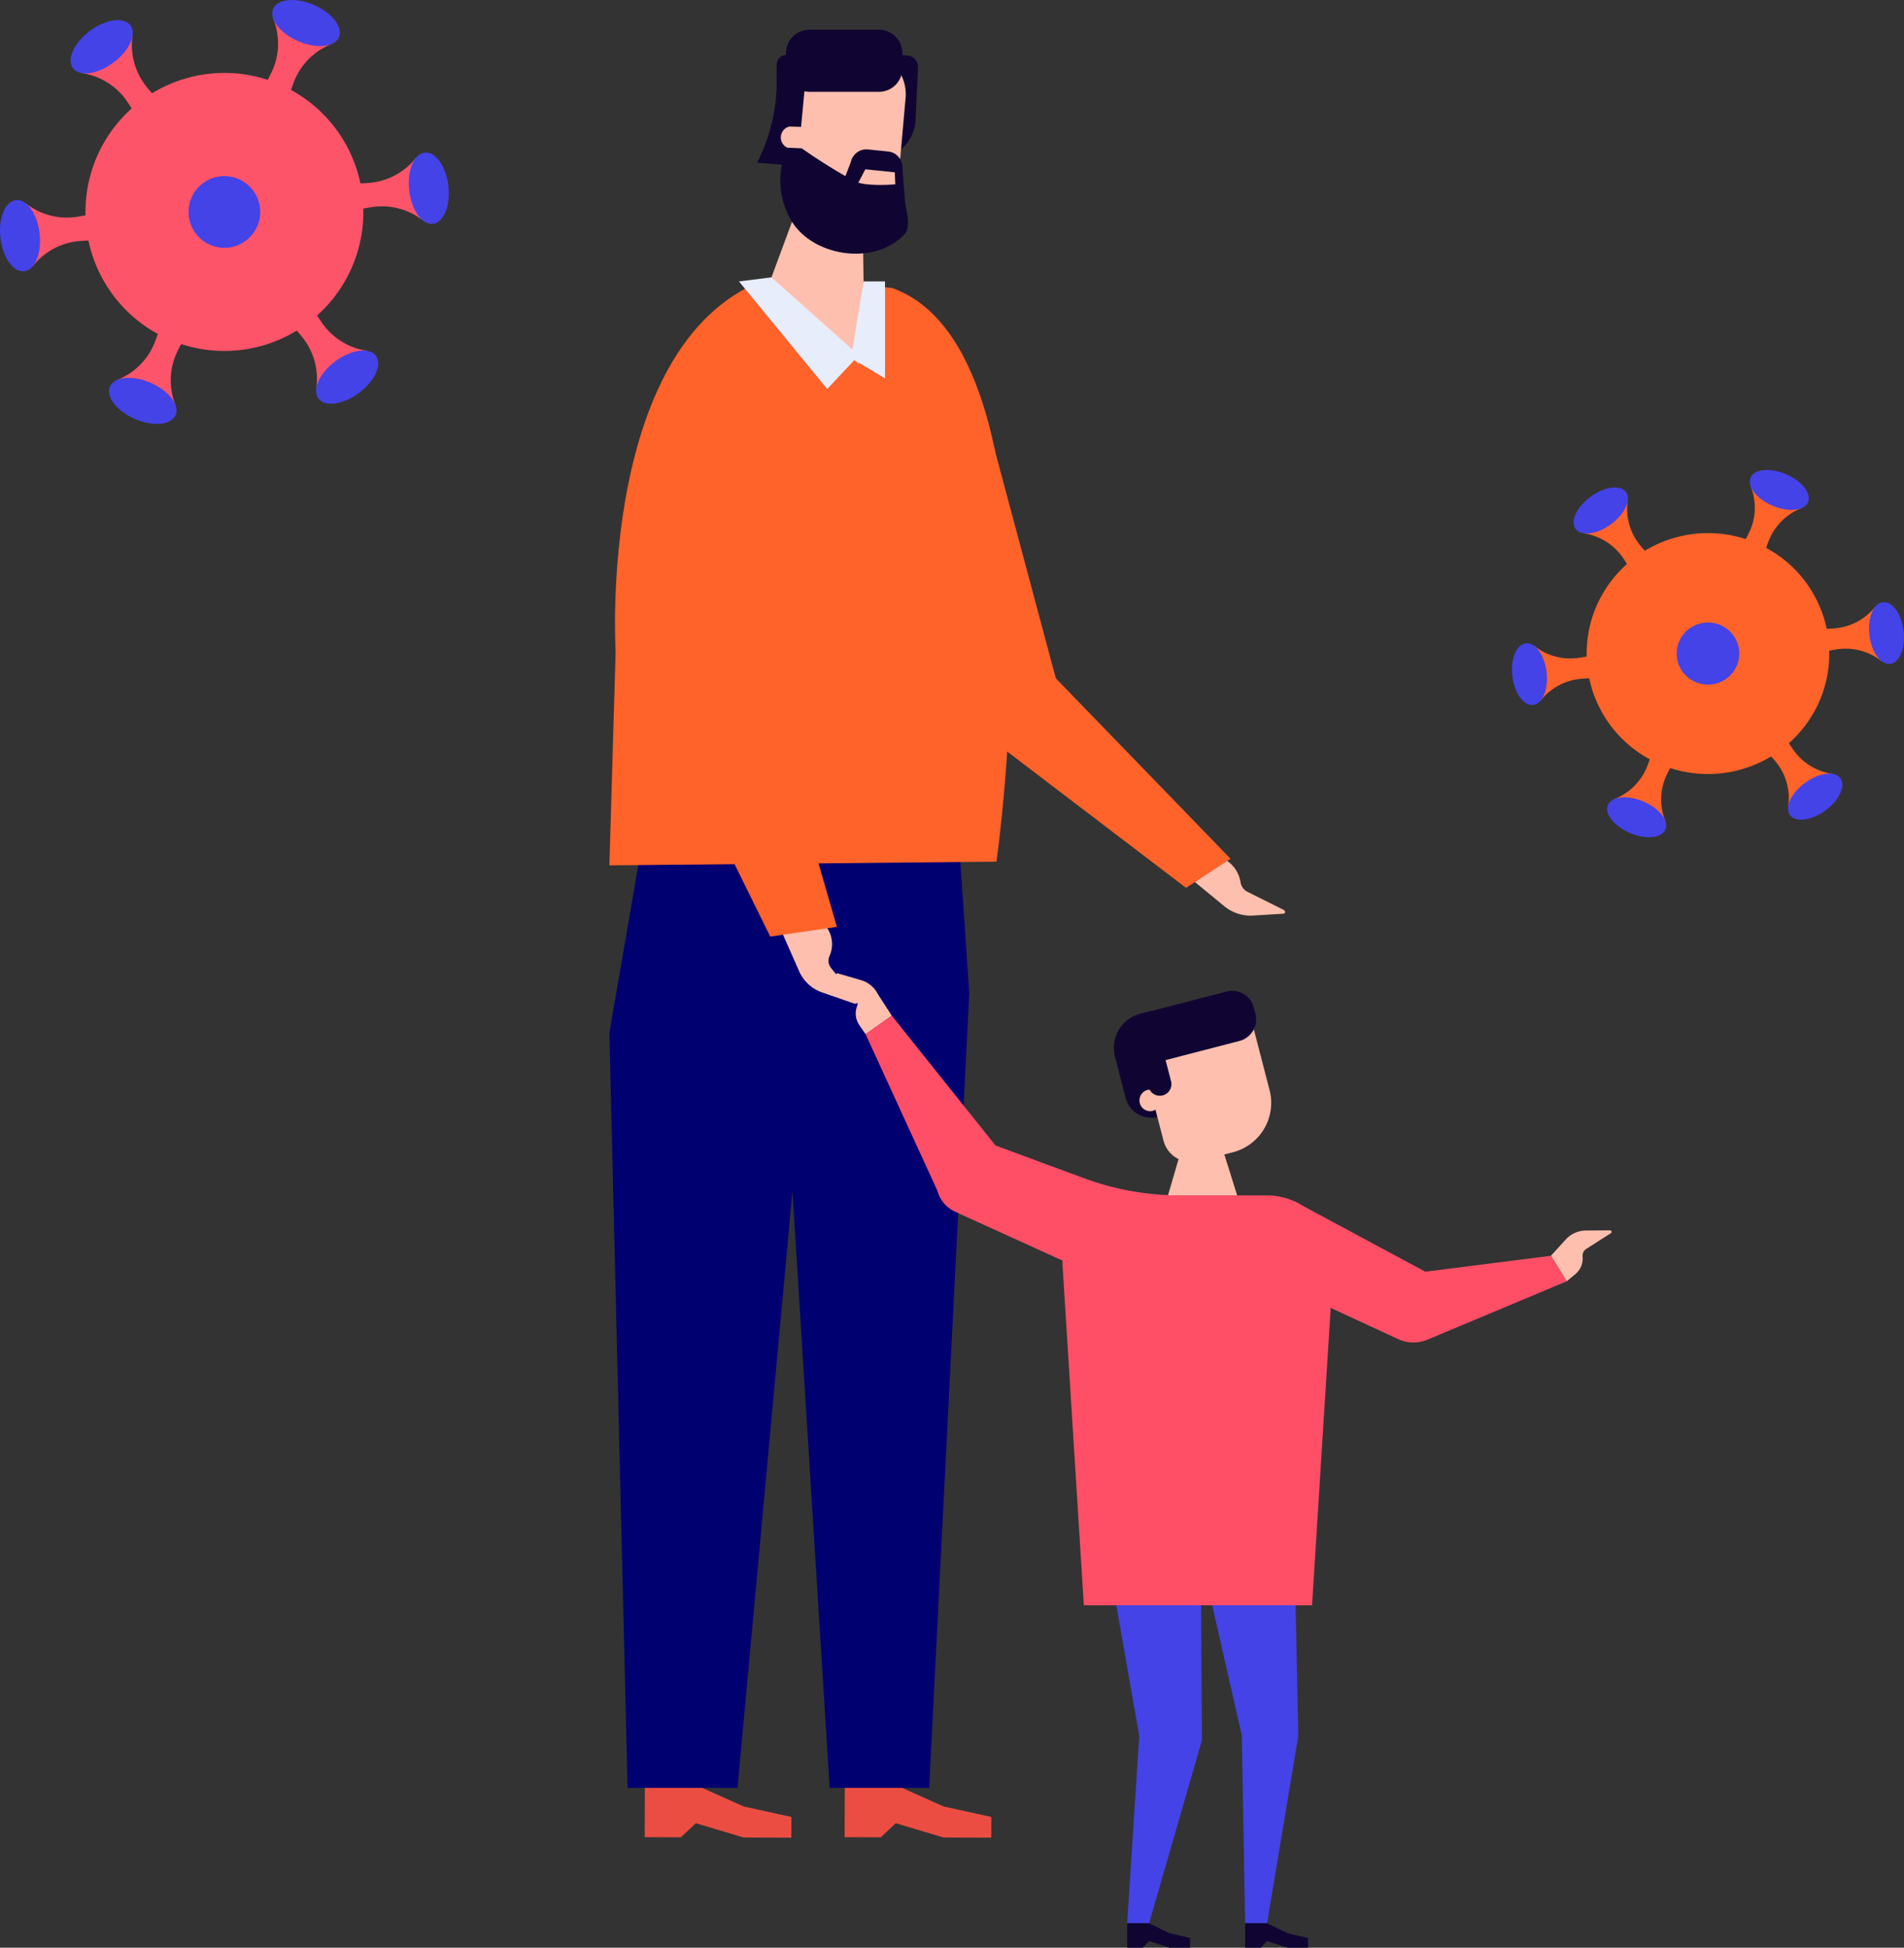 <svg xmlns="http://www.w3.org/2000/svg" xmlns:xlink="http://www.w3.org/1999/xlink" width="222.893" height="227.939" viewBox="0 0 222.893 227.939">
  <rect x="0" y="0" width="222.893" height="227.939" fill="#333333" stroke="none"/>
  <defs>
    <clipPath id="clip-path">
      <rect id="Rectangle_1189" data-name="Rectangle 1189" width="117.321" height="224.462" fill="none"/>
    </clipPath>
    <clipPath id="clip-path-2">
      <rect id="Rectangle_1188" data-name="Rectangle 1188" width="52.542" height="49.609" fill="none"/>
    </clipPath>
    <clipPath id="clip-path-3">
      <rect id="Rectangle_1188-2" data-name="Rectangle 1188" width="45.893" height="42.976" fill="none"/>
    </clipPath>
  </defs>
  <g id="Group_1739" data-name="Group 1739" transform="translate(-830 -653)">
    <g id="Group_1738" data-name="Group 1738" transform="translate(901.339 656.478)">
      <path id="Path_3536" data-name="Path 3536" d="M5.186,256.748l5.982.021,5.585,2.5,5.59,1.226-.009,2.425-5.593-.019-5.588-1.671-1.747,1.645-4.241-.014Z" transform="translate(-1.033 -51.336)" fill="#ec4d42"/>
      <path id="Path_3537" data-name="Path 3537" d="M34.439,256.748l5.982.021,5.585,2.5,5.589,1.226-.008,2.425-5.594-.019-5.588-1.671-1.747,1.645-4.241-.014Z" transform="translate(-6.882 -51.336)" fill="#ec4d42"/>
      <path id="Path_3538" data-name="Path 3538" d="M4.269,115.8,0,140.551l2.132,88.357H15l6.432-69.837,4.355,69.837H37.437l4.69-92.987L40.765,115.8Z" transform="translate(0 -23.153)" fill="#000070"/>
      <g id="Group_1737" data-name="Group 1737">
        <g id="Group_1736" data-name="Group 1736" clip-path="url(#clip-path)">
          <path id="Path_3539" data-name="Path 3539" d="M85.2,123.479l3.751,3.083a4.873,4.873,0,0,0,3.355,1.154l3.641-.223c.235-.014.257-.329.03-.442l-4.239-2.115a1.487,1.487,0,0,1-.815-1.107,3.745,3.745,0,0,0-1.713-2.609l-1.525-.978Z" transform="translate(-17.035 -24.042)" fill="#ffbfae"/>
          <path id="Path_3540" data-name="Path 3540" d="M50.71,56.678l8.18,30.56,20.457,21.121-5.216,3.4-21.8-16.608a12.751,12.751,0,0,1-4.11-5.348L33.15,62.968Z" transform="translate(-6.628 -11.333)" fill="#ff6329"/>
          <path id="Path_3541" data-name="Path 3541" d="M37.223,15.6l1.251.1A4.667,4.667,0,0,0,43.29,11.2l.272-6.023A1.322,1.322,0,0,0,42.423,3.7L38,3.344Z" transform="translate(-7.443 -0.669)" fill="#100532"/>
          <path id="Path_3542" data-name="Path 3542" d="M21.617,17.38l6.548.534.686-8.425-4.972-.4a21.13,21.13,0,0,1-2.191,8.138Z" transform="translate(-4.322 -1.816)" fill="#100532"/>
          <path id="Path_3543" data-name="Path 3543" d="M0,105.035l45.317-.43s8.477-59.761-12.228-67.141L18.974,36.22C-1.543,43.035.73,80.027.73,80.027Z" transform="translate(0 -7.242)" fill="#ff6329"/>
          <path id="Path_3544" data-name="Path 3544" d="M34.2,22.166l-6.428-.534a2.39,2.39,0,0,1-2.243-2.576L26.573,7.2a5.026,5.026,0,0,1,5.568-4.339l2.881.239a5.037,5.037,0,0,1,4.77,5.282L38.9,18.439a4.245,4.245,0,0,1-4.7,3.727" transform="translate(-5.103 -0.569)" fill="#ffbfae"/>
          <path id="Path_3545" data-name="Path 3545" d="M23.716,36.22l5.946.529,4.842.431Z" transform="translate(-4.742 -7.242)" fill="#f997bd"/>
          <path id="Path_3546" data-name="Path 3546" d="M28,21.532l6.312-.863.193,13.4-.583,9.215L23.716,33.11Z" transform="translate(-4.742 -4.133)" fill="#ffbfae"/>
          <path id="Path_3547" data-name="Path 3547" d="M25.087,15.324a1.318,1.318,0,1,0,1.42-1.206,1.317,1.317,0,0,0-1.42,1.206" transform="translate(-5.015 -2.822)" fill="#ffbfae"/>
          <path id="Path_3548" data-name="Path 3548" d="M22.767,36.22l-3.8.48L29.295,49.289,32.474,45.9l3.585,2.138V36.7h-2.5l-1.315,7.973Z" transform="translate(-3.793 -7.242)" fill="#e8edfb"/>
          <path id="Path_3549" data-name="Path 3549" d="M27.326,12.108l-2.881-.078.026-7.21A1.125,1.125,0,0,1,25.6,3.695h1.512a.918.918,0,0,1,.908,1.059Z" transform="translate(-4.888 -0.739)" fill="#100532"/>
          <path id="Path_3550" data-name="Path 3550" d="M41.283,20.275l-6.037-.618.051-.5a1.844,1.844,0,0,1,2.022-1.647l2.369.242a1.844,1.844,0,0,1,1.647,2.022Z" transform="translate(-7.047 -3.499)" fill="#100532"/>
          <path id="Path_3551" data-name="Path 3551" d="M27.519,17.33a66.514,66.514,0,0,0,6.246,3.891c1.563.665,5.136.287,5.136.287s1.8,4.641.689,5.841c-3.639,3.946-11.3,2.555-13.519-1.982a9.161,9.161,0,0,1-.228-8.108Z" transform="translate(-5.004 -3.451)" fill="#100532"/>
          <path id="Path_3552" data-name="Path 3552" d="M35.26,18.659l-1.375,3.534s1.366.7,1.375.684,1.769-3.363,1.769-3.363Z" transform="translate(-6.775 -3.731)" fill="#100532"/>
          <path id="Path_3553" data-name="Path 3553" d="M36.719,7.267H28.583a2.745,2.745,0,0,1-2.744-2.745V2.744A2.745,2.745,0,0,1,28.583,0h8.136a2.745,2.745,0,0,1,2.745,2.744V4.522a2.745,2.745,0,0,1-2.745,2.745" transform="translate(-5.166)" fill="#100532"/>
          <path id="Path_3554" data-name="Path 3554" d="M42.616,19.749l.362,4.632-1.088-.2-.163-4.332Z" transform="translate(-8.343 -3.949)" fill="#100532"/>
          <path id="Path_3555" data-name="Path 3555" d="M25.283,131.6l1.98,4.483a4.584,4.584,0,0,0,2.7,2.493l3.784,1.31a.258.258,0,0,0,.286-.4L31,135.708a1.338,1.338,0,0,1-.178-1.388,3.4,3.4,0,0,0-.209-3.182l-.966-1.562Z" transform="translate(-5.055 -25.908)" fill="#ffbfae"/>
          <path id="Path_3556" data-name="Path 3556" d="M25.333,62.039,18.807,84.065l8.915,30.811-7.8,1.137L6.7,89.218A12.162,12.162,0,0,1,5.6,81.9l1.164-24.41A8.454,8.454,0,0,1,15,49.453l.677-.017a9.805,9.805,0,0,1,9.655,12.6" transform="translate(-1.089 -9.884)" fill="#ff6329"/>
          <path id="Path_3557" data-name="Path 3557" d="M81.285,155.331l-2.311.6a3.1,3.1,0,0,1-3.782-2.225l-1.242-4.8a4.15,4.15,0,0,1,2.976-5.059l1.3-.336Z" transform="translate(-14.759 -28.695)" fill="#100532"/>
          <path id="Path_3558" data-name="Path 3558" d="M92.724,152.773l-2.41-9.3-13.071,3.387,1.519,5.864c-.012,0-.022,0-.034,0a1.266,1.266,0,0,0,0,2.531,1.253,1.253,0,0,0,.642-.18l.942,3.634a3.317,3.317,0,0,0,1.765,2.147l-1.244,4.253h8.1l-1.5-4.791,1.012-.262a5.973,5.973,0,0,0,4.283-7.28" transform="translate(-15.444 -28.687)" fill="#ffbfae"/>
          <path id="Path_3559" data-name="Path 3559" d="M72.065,218.487l4.37,24.854-1.41,21.946H77.59l6.181-21.407-.108-17.305h.971l3.805,16.707.394,22.005H91.4l3.648-21.893-.493-24.907Z" transform="translate(-14.409 -43.686)" fill="#4443e8"/>
          <path id="Path_3560" data-name="Path 3560" d="M80.726,278.142l-2.4-1.16H75.766v2.861h1.817l.746-.773,2.4.773h2.4v-1.136Z" transform="translate(-15.149 -55.382)" fill="#100532"/>
          <path id="Path_3561" data-name="Path 3561" d="M97.986,278.142l-2.4-1.16H93.026v2.861h1.818l.745-.773,2.4.773h2.4v-1.136Z" transform="translate(-18.6 -55.382)" fill="#100532"/>
          <path id="Path_3562" data-name="Path 3562" d="M39.687,142.986l-1.611-2.493a3.23,3.23,0,0,0-1.985-1.662l-2.708-.792a.182.182,0,0,0-.186.3l2.116,2.694c.235.266.448.5.318.826a2.4,2.4,0,0,0,.256,2.232l.733,1.065Z" transform="translate(-6.628 -27.599)" fill="#ffbfae"/>
          <path id="Path_3563" data-name="Path 3563" d="M137.77,178.6l1.729-1.9a3.229,3.229,0,0,1,2.363-1.054l2.822-.021a.182.182,0,0,1,.1.335l-2.874,1.833a.944.944,0,0,0-.432.886,2.4,2.4,0,0,1-.858,2.077l-1,.824Z" transform="translate(-27.547 -35.116)" fill="#ffbfae"/>
          <path id="Path_3564" data-name="Path 3564" d="M89.4,146.455l-9.683,2.508-1.5-5.784,9.683-2.508a2.607,2.607,0,0,1,3.177,1.869l.191.738a2.607,2.607,0,0,1-1.87,3.177" transform="translate(-15.64 -28.11)" fill="#100532"/>
          <path id="Path_3565" data-name="Path 3565" d="M80.1,153.733a1.36,1.36,0,0,1-1.658-.975l-1.8-6.942,2.633-.682,1.8,6.942a1.36,1.36,0,0,1-.975,1.658" transform="translate(-15.324 -29.019)" fill="#100532"/>
          <path id="Path_3566" data-name="Path 3566" d="M84.468,165.256H74.3a32.437,32.437,0,0,1-11.242-2.011l-10.365-3.83L40.554,144.223l-3.067,2.167,8.406,18.323a3.759,3.759,0,0,0,2.075,2.451l12.574,5.725c0,.214-.007.427.006.644l2.489,39.694H89.753l2.489-39.694a7.789,7.789,0,0,0-7.774-8.277" transform="translate(-7.495 -28.837)" fill="#ff4f67"/>
          <path id="Path_3567" data-name="Path 3567" d="M111.484,187.59l-16.619-7.681,4.308-8.521,15.307,8.229,14.711-1.864,1.853,2.983-16.224,6.8a4.327,4.327,0,0,1-3.336.052" transform="translate(-18.968 -34.268)" fill="#ff4f67"/>
        </g>
      </g>
    </g>
    <g id="Group_1733" data-name="Group 1733" transform="translate(830 653)">
      <g id="Group_1731" data-name="Group 1731" clip-path="url(#clip-path-2)">
        <path id="Path_3522" data-name="Path 3522" d="M55.034,43.061a16.268,16.268,0,1,1-8.477-21.388,16.268,16.268,0,0,1,8.477,21.388" transform="translate(-13.83 -11.802)" fill="#fe5469"/>
        <path id="Path_3523" data-name="Path 3523" d="M71.282,5.23l6.836,2.958a7.764,7.764,0,0,0-4.356,4.285,17.5,17.5,0,0,0-.859,2.755l-.4,3.157-4.791-2.071,2.024-2.456a17.471,17.471,0,0,0,1.416-2.508,7.762,7.762,0,0,0,.133-6.119Z" transform="translate(-39.298 -3.035)" fill="#fe5469"/>
        <path id="Path_3524" data-name="Path 3524" d="M76.061,1.031C76.567-.14,78.7-.344,80.828.575s3.439,2.614,2.933,3.785-2.641,1.375-4.767.456S75.554,2.2,76.061,1.031" transform="translate(-44.083 0)" fill="#4443e8"/>
        <path id="Path_3525" data-name="Path 3525" d="M22.752,14.238,28.731,9.8a7.764,7.764,0,0,0,1.533,5.915,17.5,17.5,0,0,0,1.956,2.122l2.532,1.927-4.188,3.113-1.115-2.98a17.476,17.476,0,0,0-1.464-2.481,7.762,7.762,0,0,0-5.232-3.175Z" transform="translate(-13.205 -5.686)" fill="#fe5469"/>
        <path id="Path_3526" data-name="Path 3526" d="M19.969,11.238c-.761-1.025.129-2.975,1.988-4.357s3.984-1.672,4.744-.648-.129,2.975-1.988,4.357-3.984,1.672-4.745.648" transform="translate(-11.432 -3.262)" fill="#4443e8"/>
        <path id="Path_3527" data-name="Path 3527" d="M7.952,63.709,7.1,56.31a7.765,7.765,0,0,0,5.889,1.63,17.514,17.514,0,0,0,2.816-.633l2.935-1.23.6,5.184L16.2,60.737a17.508,17.508,0,0,0-2.881.028,7.761,7.761,0,0,0-5.365,2.944Z" transform="translate(-4.119 -32.547)" fill="#fe5469"/>
        <path id="Path_3528" data-name="Path 3528" d="M2.829,64.123c-1.267.147-2.511-1.6-2.779-3.9s.544-4.286,1.811-4.433,2.511,1.6,2.778,3.9S4.1,63.976,2.829,64.123" transform="translate(0 -32.376)" fill="#4443e8"/>
        <path id="Path_3529" data-name="Path 3529" d="M39.539,94.8,32.7,91.845a7.764,7.764,0,0,0,4.356-4.285,17.5,17.5,0,0,0,.859-2.755l.4-3.157,4.791,2.071-2.024,2.456a17.472,17.472,0,0,0-1.416,2.508,7.762,7.762,0,0,0-.133,6.119Z" transform="translate(-18.981 -47.388)" fill="#fe5469"/>
        <path id="Path_3530" data-name="Path 3530" d="M38.206,109.739c-.506,1.171-2.641,1.375-4.767.456S30,107.581,30.505,106.41s2.641-1.375,4.767-.456,3.44,2.614,2.933,3.785" transform="translate(-17.642 -61.161)" fill="#4443e8"/>
        <path id="Path_3531" data-name="Path 3531" d="M85.867,85.9l-5.979,4.441a7.762,7.762,0,0,0-1.533-5.915A17.463,17.463,0,0,0,76.4,82.306l-2.532-1.927,4.188-3.113,1.116,2.98a17.434,17.434,0,0,0,1.464,2.481A7.763,7.763,0,0,0,85.867,85.9Z" transform="translate(-42.872 -44.845)" fill="#fe5469"/>
        <path id="Path_3532" data-name="Path 3532" d="M95.184,98.375c.761,1.024-.129,2.975-1.988,4.356s-3.984,1.672-4.744.648.129-2.975,1.988-4.356,3.983-1.672,4.744-.648" transform="translate(-51.179 -56.741)" fill="#4443e8"/>
        <path id="Path_3533" data-name="Path 3533" d="M100.334,43.963l.856,7.4a7.765,7.765,0,0,0-5.889-1.63,17.47,17.47,0,0,0-2.816.634l-2.936,1.229-.6-5.184,3.139.525a17.508,17.508,0,0,0,2.881-.028,7.761,7.761,0,0,0,5.365-2.944Z" transform="translate(-51.626 -25.516)" fill="#fe5469"/>
        <path id="Path_3534" data-name="Path 3534" d="M115.9,42.554c1.267-.147,2.511,1.6,2.779,3.9s-.544,4.286-1.811,4.433-2.511-1.6-2.779-3.9.544-4.286,1.811-4.433" transform="translate(-66.188 -24.693)" fill="#4443e8"/>
        <path id="Path_3535" data-name="Path 3535" d="M60.656,54.975A4.195,4.195,0,1,1,58.47,49.46a4.195,4.195,0,0,1,2.186,5.515" transform="translate(-30.535 -28.506)" fill="#4443e8"/>
      </g>
    </g>
    <g id="Group_1732" data-name="Group 1732" transform="translate(1007 708)">
      <g id="Group_1731-2" data-name="Group 1731" clip-path="url(#clip-path-3)">
        <path id="Path_3522-2" data-name="Path 3522" d="M51.085,40.022A14.254,14.254,0,0,1,32.4,47.366,14.05,14.05,0,0,1,25,28.838,14.254,14.254,0,0,1,43.68,21.494a14.05,14.05,0,0,1,7.4,18.529" transform="translate(-15.096 -12.942)" fill="#ff6329"/>
        <path id="Path_3523-2" data-name="Path 3523" d="M70.83,5.23,76.8,7.792A6.755,6.755,0,0,0,73,11.5a15.07,15.07,0,0,0-.75,2.386l-.352,2.735-4.184-1.794L69.477,12.7a15.1,15.1,0,0,0,1.237-2.173,6.673,6.673,0,0,0,.116-5.3Z" transform="translate(-42.894 -3.329)" fill="#ff6329"/>
        <path id="Path_3524-2" data-name="Path 3524" d="M76.047.893C76.489-.121,78.353-.3,80.211.5s3,2.264,2.562,3.279-2.306,1.192-4.164.4-3-2.264-2.562-3.279" transform="translate(-48.116 0)" fill="#4443e8"/>
        <path id="Path_3525-2" data-name="Path 3525" d="M22.752,13.644,27.975,9.8a6.685,6.685,0,0,0,1.339,5.124,15.208,15.208,0,0,0,1.709,1.838l2.212,1.67-3.658,2.7L28.6,18.543a15.112,15.112,0,0,0-1.279-2.149,6.789,6.789,0,0,0-4.57-2.75Z" transform="translate(-14.413 -6.236)" fill="#ff6329"/>
        <path id="Path_3526-2" data-name="Path 3526" d="M19.934,10.487c-.665-.888.113-2.577,1.737-3.774s3.48-1.448,4.144-.561S25.7,8.728,24.079,9.925s-3.48,1.448-4.144.561" transform="translate(-12.478 -3.578)" fill="#4443e8"/>
        <path id="Path_3527-2" data-name="Path 3527" d="M7.844,62.688,7.1,56.279a6.823,6.823,0,0,0,5.143,1.412,15.405,15.405,0,0,0,2.459-.549l2.564-1.065.526,4.491-2.741-.454a15.419,15.419,0,0,0-2.516.024,6.794,6.794,0,0,0-4.686,2.55Z" transform="translate(-4.495 -35.693)" fill="#ff6329"/>
        <path id="Path_3528-2" data-name="Path 3528" d="M2.471,63.008C1.364,63.136.278,61.623.044,59.629s.475-3.713,1.582-3.84,2.193,1.385,2.427,3.379-.475,3.713-1.582,3.84" transform="translate(0 -35.505)" fill="#4443e8"/>
        <path id="Path_3529-2" data-name="Path 3529" d="M38.674,93.044,32.7,90.481a6.755,6.755,0,0,0,3.8-3.712,15.071,15.071,0,0,0,.75-2.386l.352-2.735,4.184,1.794L40.027,85.57a15.1,15.1,0,0,0-1.237,2.173,6.673,6.673,0,0,0-.116,5.3Z" transform="translate(-20.717 -51.969)" fill="#ff6329"/>
        <path id="Path_3530-2" data-name="Path 3530" d="M37.217,109.156c-.442,1.015-2.306,1.192-4.164.4s-3-2.264-2.562-3.279,2.306-1.191,4.164-.4,3,2.265,2.562,3.279" transform="translate(-19.256 -67.074)" fill="#4443e8"/>
        <path id="Path_3531-2" data-name="Path 3531" d="M84.348,84.747l-5.223,3.847a6.684,6.684,0,0,0-1.339-5.124,15.177,15.177,0,0,0-1.709-1.838l-2.211-1.67,3.658-2.7.975,2.582A15.076,15.076,0,0,0,79.778,82a6.789,6.789,0,0,0,4.57,2.75Z" transform="translate(-46.795 -49.18)" fill="#ff6329"/>
        <path id="Path_3532-2" data-name="Path 3532" d="M94.3,98.293c.665.887-.113,2.577-1.737,3.774s-3.48,1.449-4.144.561.113-2.577,1.737-3.774,3.479-1.449,4.144-.561" transform="translate(-55.862 -62.226)" fill="#4443e8"/>
        <path id="Path_3533-2" data-name="Path 3533" d="M98.893,43.963l.748,6.41A6.823,6.823,0,0,0,94.5,48.96a15.367,15.367,0,0,0-2.459.549l-2.564,1.065-.526-4.491,2.742.454a15.418,15.418,0,0,0,2.516-.024,6.794,6.794,0,0,0,4.686-2.55Z" transform="translate(-56.349 -27.983)" fill="#ff6329"/>
        <path id="Path_3534-2" data-name="Path 3534" d="M115.664,42.553c1.107-.128,2.193,1.385,2.427,3.379s-.475,3.713-1.582,3.84-2.193-1.385-2.427-3.379.475-3.713,1.582-3.84" transform="translate(-72.243 -27.08)" fill="#4443e8"/>
        <path id="Path_3535-2" data-name="Path 3535" d="M59.638,54.192a3.675,3.675,0,0,1-4.817,1.893,3.623,3.623,0,0,1-1.909-4.777,3.676,3.676,0,0,1,4.817-1.893,3.622,3.622,0,0,1,1.909,4.777" transform="translate(-33.329 -31.262)" fill="#4443e8"/>
      </g>
    </g>
  </g>
</svg>
